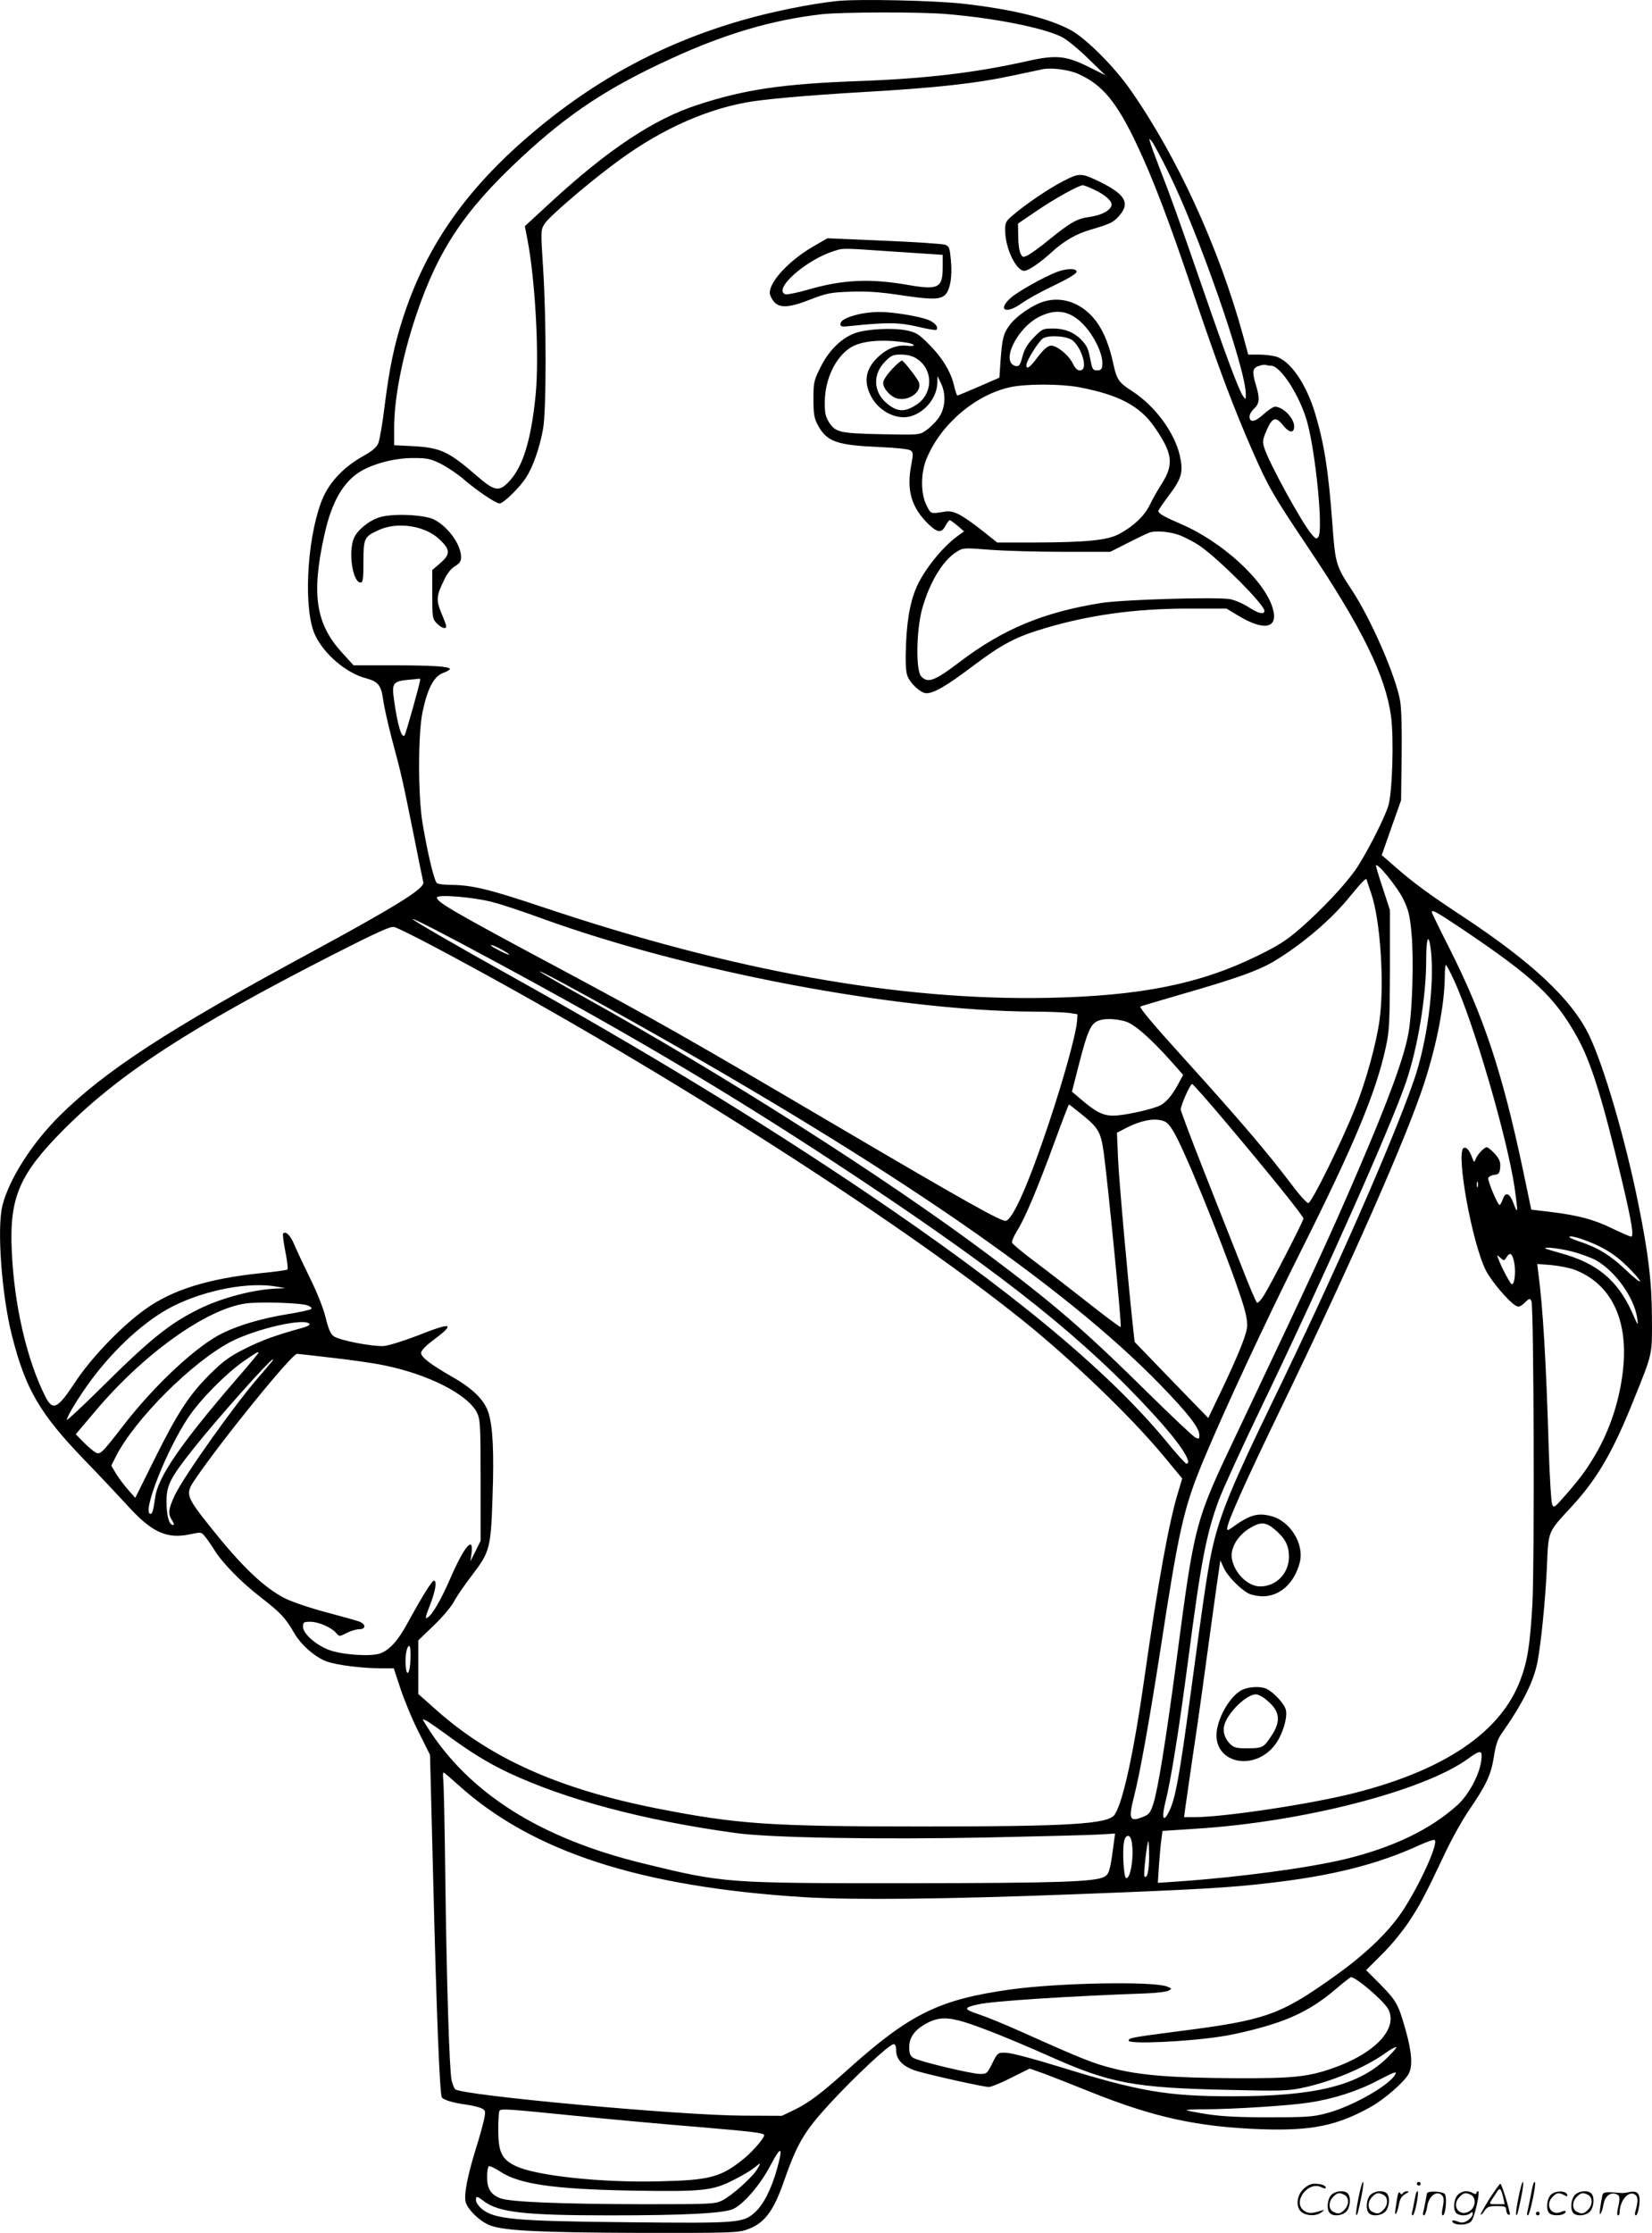 <svg version="1.0" xmlns="http://www.w3.org/2000/svg"
  viewBox="0 0 888.376 1199.944"
 preserveAspectRatio="xMidYMid meet">
<g transform="translate(-0.055,1200.551) scale(0.1,-0.1)"
fill="#000000" stroke="none">
<path d="M4502 12000 c-143 -15 -354 -58 -513 -104 -443 -128 -818 -335 -1171
-644 -330 -290 -532 -588 -651 -957 -47 -146 -72 -265 -98 -470 -11 -93 -27
-184 -34 -201 -9 -22 -32 -42 -77 -67 -117 -65 -196 -152 -233 -257 -76 -211
-92 -572 -31 -705 47 -103 167 -206 273 -234 67 -18 83 -37 94 -116 5 -38 27
-135 48 -215 53 -197 55 -210 113 -495 27 -137 52 -259 55 -271 8 -33 -145
-128 -627 -389 -749 -405 -1086 -625 -1329 -866 -149 -148 -270 -338 -307
-480 -31 -120 -5 -479 50 -698 74 -292 149 -421 395 -676 75 -77 176 -185 225
-238 133 -147 212 -183 338 -157 61 13 61 13 82 -13 12 -14 33 -45 48 -69 44
-72 146 -176 254 -259 103 -80 130 -108 177 -190 36 -63 113 -130 174 -152 55
-20 190 -37 295 -37 l66 0 37 -112 c21 -62 64 -167 98 -233 l60 -120 18 -705
c17 -687 34 -1105 45 -1134 6 -15 59 -31 134 -41 25 -4 58 -11 74 -17 26 -11
28 -14 22 -51 -4 -23 -24 -98 -46 -167 -46 -150 -64 -242 -56 -285 8 -41 79
-110 135 -130 80 -28 269 -37 801 -39 478 -1 530 1 575 17 94 32 144 96 200
257 72 206 110 271 248 421 135 146 320 319 343 319 9 0 14 -12 14 -36 0 -49
41 -88 113 -109 83 -24 358 -85 385 -85 12 0 67 22 121 50 l99 49 79 -28 c43
-16 157 -61 254 -100 338 -135 573 -186 914 -198 270 -9 406 19 587 120 75 42
181 135 204 178 22 43 17 115 -16 233 -40 142 -49 157 -137 248 l-76 76 84 84
c47 45 111 124 144 173 61 92 86 138 198 375 35 74 93 178 129 230 91 133 116
186 132 284 9 61 21 97 40 123 115 164 175 283 195 390 19 99 42 331 50 503 9
205 2 186 134 330 138 150 221 293 334 575 102 253 98 237 97 440 -1 195 -19
345 -75 620 -69 340 -183 730 -262 895 -92 193 -307 395 -689 646 -170 112
-256 175 -351 258 l-76 66 52 148 52 147 3 234 c2 147 -1 258 -8 299 -23 134
-156 439 -260 597 -86 130 -89 141 -105 363 -21 281 -43 419 -91 582 -49 164
-135 288 -214 310 -19 5 -60 10 -91 10 l-56 0 -28 103 c-130 473 -355 962
-605 1319 -88 126 -237 275 -320 321 -118 64 -308 111 -574 142 -157 18 -570
27 -684 15z m588 -70 c261 -22 517 -73 618 -122 26 -12 90 -64 142 -115 l95
-92 -92 46 c-122 60 -175 65 -333 29 -278 -62 -543 -93 -896 -106 -411 -15
-614 -44 -869 -127 -236 -76 -481 -238 -791 -523 l-141 -130 14 -72 c43 -226
64 -628 44 -834 -24 -242 -68 -387 -143 -466 -53 -57 -78 -53 -173 30 -153
132 -194 152 -347 160 l-98 5 0 91 c0 163 44 386 119 609 118 350 259 562 565
846 256 238 469 378 811 534 288 132 541 206 805 236 106 12 533 13 670 1z
m714 -324 c125 -57 201 -149 306 -369 88 -184 178 -419 315 -828 130 -385 212
-602 314 -834 84 -190 109 -233 295 -510 290 -432 418 -692 447 -910 16 -120
7 -411 -15 -481 -23 -73 -125 -271 -179 -347 -61 -85 -180 -211 -292 -309 -73
-64 -116 -92 -230 -148 -311 -153 -632 -217 -1130 -227 -800 -16 -1692 144
-2720 489 -281 94 -376 117 -485 118 -36 0 -71 4 -79 9 -15 9 -50 156 -78 321
-25 150 -25 482 0 600 26 124 60 189 108 208 22 8 39 18 39 22 0 14 -94 20
-306 20 l-212 0 -61 67 c-143 155 -167 316 -96 634 39 179 103 288 199 344 72
41 182 69 277 69 76 0 93 -3 150 -31 35 -18 91 -55 124 -84 71 -61 172 -129
192 -129 21 0 108 85 143 140 37 57 73 160 91 261 18 97 18 591 0 866 -13 202
-13 202 9 237 20 33 207 195 355 307 236 181 483 298 723 343 92 18 346 40
622 56 405 23 620 47 820 90 74 16 146 31 160 34 49 9 144 -4 194 -28z m481
-529 c159 -318 415 -1054 415 -1190 0 -31 0 -31 -15 -10 -23 33 -90 212 -213
568 -131 378 -174 500 -235 655 -24 63 -48 126 -51 140 -7 24 -7 25 9 5 9 -11
50 -87 90 -168z m551 -1037 c51 0 155 -162 194 -302 46 -168 87 -582 60 -618
-9 -13 -14 -11 -35 13 -51 58 -233 389 -256 467 -10 31 -8 44 11 89 32 74 51
81 90 31 33 -41 60 -45 60 -6 0 44 -59 105 -103 106 -9 0 -38 -19 -62 -41 -46
-42 -75 -47 -75 -11 0 10 11 29 25 42 29 27 31 55 10 124 -22 73 -20 93 13
104 15 6 33 9 40 6 8 -2 20 -4 28 -4z m-4576 -1687 c0 -18 -78 -294 -84 -300
-16 -16 -37 54 -56 187 -14 97 -7 105 85 113 22 2 43 4 48 5 4 1 7 -1 7 -5z
m5286 -1178 c29 -60 36 -87 45 -185 13 -136 5 -415 -16 -534 -23 -131 -105
-356 -273 -746 -146 -340 -245 -555 -644 -1395 -235 -494 -232 -484 -333
-1250 -54 -405 -97 -673 -122 -752 -15 -46 -23 -58 -50 -69 -79 -33 -86 -18
-53 112 30 116 82 405 140 779 101 658 126 768 233 1025 114 273 332 741 526
1128 285 568 401 848 453 1086 20 92 22 129 23 421 l0 320 -37 113 c-21 63
-38 119 -38 125 1 25 113 -111 146 -178z m-196 103 c0 -2 11 -36 25 -76 49
-145 71 -484 44 -679 -17 -126 -74 -332 -130 -470 -75 -189 -236 -513 -253
-513 -8 0 -50 46 -92 103 -134 176 -268 334 -583 682 -157 173 -234 265 -228
271 1 2 104 32 227 68 282 81 404 124 489 174 154 92 314 228 416 356 59 72
85 98 85 84z m-4695 -122 c50 -13 166 -52 259 -86 785 -285 1905 -497 2644
-501 81 0 167 -4 192 -7 l45 -7 -3 -40 c-6 -70 -70 -302 -151 -545 -107 -320
-190 -510 -230 -525 -21 -8 -213 100 -911 510 -802 472 -970 567 -1480 840
-580 310 -670 362 -670 387 0 19 205 2 305 -26z m5207 -142 c388 -261 500
-366 621 -584 75 -136 135 -329 242 -779 50 -212 63 -291 47 -291 -6 0 -52 20
-102 44 -99 48 -179 70 -335 89 l-100 12 -46 220 c-111 521 -209 818 -395
1186 -52 102 -94 189 -94 193 0 15 27 0 162 -90z m-5197 -177 c770 -415 1315
-740 1965 -1172 789 -525 1211 -863 1578 -1265 135 -147 210 -260 172 -260 -5
0 -53 53 -106 118 -317 384 -841 817 -1629 1348 -574 386 -1168 748 -1905
1159 -296 165 -520 295 -520 301 0 7 171 -81 445 -229z m-330 81 c1137 -603
2471 -1450 3170 -2012 262 -211 572 -509 747 -718 l106 -128 -23 -77 c-48
-157 -108 -485 -180 -993 -57 -400 -115 -668 -160 -736 -33 -51 -235 -64
-1035 -64 -821 0 -993 12 -1422 96 -528 104 -895 267 -1190 529 l-98 87 0 144
0 144 83 80 c46 44 94 101 108 127 13 26 57 90 97 142 97 127 102 146 111 417
9 246 2 387 -23 461 -22 66 -84 127 -193 189 -117 67 -168 106 -168 129 0 12
24 38 65 68 124 93 102 99 -84 25 -73 -28 -153 -53 -181 -56 -58 -4 -235 29
-269 52 -17 11 -28 36 -44 99 -12 51 -46 136 -84 213 -35 71 -73 153 -85 181
-20 49 -45 74 -60 60 -3 -4 2 -47 12 -97 10 -50 15 -93 11 -97 -3 -3 -65 -12
-138 -19 -284 -29 -478 -89 -623 -192 -130 -92 -295 -264 -382 -397 -93 -141
-118 -153 -158 -76 -100 198 -168 491 -181 781 -14 290 40 415 280 656 302
302 676 545 1441 936 238 121 316 157 335 152 14 -3 111 -51 215 -106z m5361
-25 c19 -185 -21 -491 -93 -696 -115 -332 -431 -1049 -763 -1732 -209 -431
-274 -587 -315 -759 -26 -108 -46 -240 -125 -827 -57 -420 -79 -539 -111 -605
-33 -69 -44 -41 -20 53 28 111 73 392 121 758 69 530 98 680 166 862 20 54
121 275 225 491 336 698 699 1513 780 1751 64 187 109 460 109 657 0 126 14
152 26 47z m-4988 4 c49 -29 38 -30 -18 -2 -27 14 -50 27 -50 30 0 6 30 -6 68
-28z m5112 -160 c106 -230 284 -840 325 -1111 19 -132 19 -153 -4 -91 -21 59
-44 69 -59 26 -6 -17 -14 -31 -17 -31 -11 0 -66 132 -61 145 3 8 17 15 33 17
24 3 28 8 31 40 2 29 -3 43 -28 72 -18 20 -38 36 -44 36 -15 0 -50 -38 -61
-65 -6 -18 -8 -17 -19 12 -14 39 -31 57 -45 49 -42 -27 46 -512 120 -658 30
-59 124 -169 162 -190 15 -8 25 -4 47 17 25 24 28 25 36 8 13 -30 17 -1410 5
-1632 -13 -217 -26 -302 -65 -405 -105 -278 -404 -482 -891 -606 -231 -59
-702 -130 -863 -130 l-54 0 7 53 c4 28 22 153 40 277 19 124 50 342 69 485 20
143 45 329 57 413 l22 152 18 -39 c19 -44 87 -114 134 -139 16 -8 51 -15 77
-15 93 1 169 71 198 181 26 100 -52 226 -157 251 -72 18 -116 4 -210 -65 -20
-14 -23 -14 -23 -2 0 32 95 245 296 660 379 784 669 1443 763 1731 69 213 110
426 111 575 0 34 3 62 6 62 3 0 23 -37 44 -83z m-4420 -220 c1393 -781 2322
-1420 2841 -1954 152 -157 209 -231 209 -270 0 -21 -2 -23 -22 -12 -13 6 -129
116 -258 243 -344 339 -500 473 -863 745 -552 412 -1399 951 -2162 1376 -126
70 -234 132 -240 138 -16 16 183 -91 495 -266z m2647 1 c50 -12 137 -88 255
-220 l61 -69 -28 -52 c-34 -63 -69 -102 -104 -116 -58 -23 -192 -51 -243 -51
-58 0 -96 20 -183 95 l-40 34 38 148 c43 169 62 213 97 230 31 16 88 16 147 1z
m552 -551 c224 -265 411 -497 411 -510 0 -13 -178 -359 -214 -415 -14 -23 -31
-40 -36 -37 -5 3 -41 87 -80 188 -40 100 -130 329 -201 508 -71 180 -129 334
-129 342 0 23 51 137 61 137 5 0 90 -96 188 -213z m-784 52 c93 -75 105 -96
121 -208 22 -162 98 -931 91 -937 -2 -2 -73 50 -158 117 -85 67 -214 167 -287
222 -74 55 -136 106 -139 114 -3 7 9 34 25 61 41 62 112 230 203 479 41 112
76 203 78 203 2 0 31 -23 66 -51z m450 -41 c18 -8 39 -37 66 -90 85 -169 295
-698 355 -894 19 -63 24 -98 20 -127 -8 -48 -52 -156 -141 -342 l-67 -140
-198 204 -198 205 -6 55 c-28 252 -78 813 -83 928 l-6 141 44 23 c91 47 165
59 214 37z m1682 -350 c-3 -7 -5 -2 -5 12 0 14 2 19 5 13 2 -7 2 -19 0 -25z
m652 -319 c60 -30 102 -60 152 -109 38 -37 69 -73 69 -80 0 -7 -36 22 -79 63
-81 77 -150 119 -248 151 -29 10 -53 20 -53 23 0 14 83 -12 159 -48z m-145
-29 c43 -11 100 -32 127 -46 105 -58 209 -203 224 -314 6 -43 5 -42 -28 33
-78 173 -189 265 -384 318 -43 12 -80 23 -82 25 -12 11 76 1 143 -16z m-310
-63 c9 -52 0 -121 -15 -112 -10 7 -53 88 -70 133 -10 25 -10 26 10 8 19 -17
20 -17 33 3 19 31 32 21 42 -32z m324 -35 c195 -75 289 -265 261 -533 -17
-163 -69 -325 -151 -464 -48 -81 -80 -124 -162 -218 -57 -65 -60 -67 -69 -45
-5 13 -13 147 -18 298 -14 469 -31 757 -56 944 l-6 49 76 -6 c42 -4 98 -15
125 -25z m-6978 -91 l45 -8 -41 -2 c-126 -4 -300 -49 -425 -111 -158 -78 -263
-163 -531 -429 -98 -97 -178 -171 -178 -166 0 19 66 126 130 213 131 176 295
324 441 398 176 88 407 132 559 105z m165 -101 c16 -6 24 -14 19 -19 -5 -5
-65 -18 -134 -29 -131 -22 -246 -55 -337 -98 -140 -66 -368 -278 -539 -499
-127 -164 -126 -162 -161 -137 -15 11 -43 36 -61 55 l-34 35 100 118 c261 312
603 557 817 585 77 10 294 3 330 -11z m10 -100 c3 -5 -14 -14 -37 -20 -142
-39 -220 -67 -311 -113 -84 -42 -117 -67 -188 -137 -110 -109 -176 -210 -300
-461 l-101 -203 -39 44 c-22 25 -51 64 -65 87 l-25 42 25 50 c102 200 409 506
616 615 137 71 403 132 425 96z m-275 -155 c0 -3 -55 -69 -123 -147 -294 -341
-418 -521 -432 -630 -10 -71 -15 -88 -25 -88 -49 0 85 342 203 518 64 96 201
234 296 301 75 51 81 55 81 46z m394 -26 c100 -11 225 -29 278 -40 241 -48
455 -157 504 -256 17 -35 19 -65 19 -363 l0 -325 -27 -55 -28 -55 6 41 c13
101 -38 41 -113 -131 -50 -115 -97 -197 -123 -212 -14 -10 -13 1 11 62 31 78
40 133 24 136 -10 3 -60 -77 -144 -230 -50 -93 -99 -146 -149 -162 -52 -17
-205 -6 -273 20 -71 27 -139 88 -139 124 0 25 3 27 40 27 44 0 114 -31 139
-61 16 -19 17 -19 56 1 21 11 52 20 67 20 37 0 37 27 1 41 -16 6 -95 28 -178
50 -84 22 -181 55 -220 74 -113 57 -230 168 -398 378 -139 174 -141 183 -87
263 145 213 520 674 548 674 3 0 87 -9 186 -21z m-326 -26 c-8 -10 -36 -43
-62 -73 -128 -145 -407 -538 -456 -641 -34 -73 -37 -99 -14 -134 10 -15 12
-25 6 -25 -22 0 -35 46 -36 120 -1 92 17 129 142 287 121 153 414 483 430 483
3 0 -1 -8 -10 -17z m5400 -899 c55 -47 74 -85 74 -146 -1 -89 -69 -158 -155
-158 -66 0 -139 72 -152 150 -9 54 29 121 93 161 61 38 89 37 140 -7z m-4650
-696 c-3 -78 -21 -100 -26 -33 -4 49 6 105 19 105 6 0 9 -29 7 -72z m192 -403
c129 -95 225 -154 335 -206 307 -144 725 -256 1220 -324 185 -26 775 -36 1360
-24 286 6 556 13 601 16 l81 5 -12 -89 c-15 -111 -22 -130 -45 -143 -52 -28
-249 -34 -1055 -35 -983 0 -989 0 -1420 105 -558 135 -943 378 -1169 738 -27
43 -27 43 -4 31 13 -6 61 -40 108 -74z m5566 -142 c-10 -76 -68 -184 -129
-239 -145 -130 -341 -225 -597 -288 -202 -49 -575 -99 -909 -122 l-104 -7 6
94 c4 52 9 115 13 140 l6 45 182 12 c573 36 1223 203 1461 376 69 50 79 48 71
-11z m-5502 -129 c398 -360 980 -549 1861 -604 266 -16 756 -11 1436 15 681
26 854 36 1064 61 341 39 583 100 812 205 40 18 76 30 79 26 20 -20 -83 -246
-175 -384 -76 -113 -198 -230 -364 -348 -293 -209 -371 -236 -834 -295 -254
-33 -273 -36 -273 -51 0 -20 314 -6 495 22 105 16 256 55 343 89 102 39 189
91 278 168 40 34 76 62 79 62 29 0 177 -127 201 -172 55 -105 -73 -240 -304
-319 -130 -45 -212 -53 -514 -52 -343 2 -515 15 -663 53 -107 27 -167 51 -495
198 -85 38 -185 79 -222 91 -88 29 -88 37 -7 55 80 18 486 44 904 59 56 2 110
9 120 15 19 10 18 11 -9 22 -78 29 -581 20 -841 -16 -385 -54 -540 -130 -875
-430 -149 -134 -210 -179 -290 -218 l-65 -31 -210 1 c-336 1 -1514 109 -1547
142 -5 5 -14 27 -19 48 -12 54 -27 538 -34 1104 -3 261 -8 492 -11 513 -2 20
-2 37 2 37 3 0 38 -30 78 -66z m3620 -296 c18 -68 -2 -214 -28 -205 -12 4 -21
143 -11 195 7 37 30 43 39 10z m96 -90 c0 -78 -11 -121 -25 -106 -7 6 14 188
21 188 2 0 4 -37 4 -82z m-994 -889 c89 -27 270 -100 454 -182 334 -149 457
-172 984 -183 251 -6 302 -5 374 10 157 32 340 108 451 187 30 22 57 36 60 33
3 -3 -22 -32 -56 -64 -153 -144 -385 -200 -826 -200 -351 0 -500 26 -927 158
-139 43 -264 76 -290 76 -44 1 -44 1 -73 -56 -27 -55 -30 -58 -65 -58 -48 0
-330 68 -359 86 -18 11 -23 24 -23 58 0 54 31 96 99 131 58 30 109 31 197 4z
m2317 -283 c-34 -59 -232 -171 -368 -207 -71 -19 -106 -22 -310 -22 -168 0
-258 5 -334 17 -58 9 -107 19 -110 21 -2 3 36 5 85 5 155 0 463 19 573 36 129
19 259 60 371 119 93 48 105 52 93 31z m-4407 -221 c192 -19 484 -46 649 -59
305 -26 365 -33 365 -45 0 -16 -58 -83 -104 -122 -127 -104 -184 -120 -461
-126 -313 -8 -664 30 -773 83 -74 36 -92 74 -92 197 0 51 3 97 7 100 10 11 42
9 409 -28z m1084 -282 c-30 -109 -73 -194 -119 -236 -64 -58 -87 -60 -680 -54
-617 6 -723 16 -791 73 -16 14 -30 34 -30 45 0 25 5 24 43 -5 79 -60 220 -76
677 -76 407 0 614 11 665 35 57 28 147 133 200 236 56 106 68 100 35 -18z
m-107 -4 c-25 -43 -139 -145 -189 -169 -38 -19 -62 -20 -420 -20 -456 1 -726
12 -776 33 -50 21 -68 52 -68 114 0 28 4 54 9 57 5 3 31 -9 59 -27 102 -69
286 -96 712 -104 377 -6 432 -1 545 57 44 22 94 51 110 65 39 31 40 31 18 -6z
M5718 11032 c-80 -41 -206 -127 -273 -185 -37 -32 -40 -39 -39 -83 1 -94 59
-214 103 -214 21 0 87 45 149 102 65 59 130 97 207 119 108 32 123 39 155 76
59 67 31 115 -106 182 -99 48 -109 48 -196 3z m167 -46 c60 -28 97 -62 93 -83
-5 -28 -53 -54 -117 -63 -70 -10 -102 -28 -223 -126 -43 -35 -91 -70 -108 -79
-28 -14 -30 -14 -41 7 -7 13 -13 54 -13 93 l-1 69 100 68 c100 68 227 138 249
138 6 0 34 -11 61 -24z M4374 10681 c-128 -74 -234 -187 -234 -249 0 -11 9
-31 21 -46 30 -38 84 -35 200 11 86 33 105 37 214 41 89 3 156 -2 258 -17 171
-26 218 -26 247 -3 29 24 43 98 34 190 -6 65 -9 74 -30 82 -13 5 -161 15 -329
22 l-305 13 -76 -44z m439 -28 l257 -17 0 -68 c0 -110 -24 -122 -185 -94 -206
36 -352 29 -539 -25 -59 -17 -114 -28 -122 -25 -69 26 109 184 260 232 54 17
36 17 329 -3z M5687 10545 c-68 -25 -216 -108 -252 -141 -73 -66 -24 -89 60
-28 28 20 105 63 173 95 77 37 122 64 122 74 0 19 -50 19 -103 0z M5617 10386
c-61 -17 -152 -79 -188 -129 -33 -45 -39 -70 -48 -190 l-6 -91 -110 -48 c-60
-26 -113 -48 -116 -48 -3 0 -11 24 -18 53 -16 73 -64 152 -136 223 -54 55 -68
63 -120 74 -74 15 -213 8 -277 -15 -72 -26 -141 -93 -185 -183 -36 -72 -38
-81 -38 -171 0 -80 4 -103 22 -137 49 -93 102 -111 336 -121 91 -4 154 -11
164 -18 15 -11 15 -19 3 -83 -24 -130 1 -219 86 -306 54 -54 77 -58 99 -16 9
17 19 30 23 30 4 0 23 -14 42 -30 l35 -30 -25 -18 c-78 -54 -169 -161 -220
-259 -39 -77 -61 -180 -67 -324 -4 -93 -2 -147 6 -172 14 -43 73 -97 104 -97
41 1 106 38 249 146 157 118 231 157 386 203 242 72 484 105 763 106 l215 0
60 -36 c144 -88 222 -71 188 40 -44 148 -273 357 -494 451 -93 40 -120 56
-120 70 0 5 25 41 55 81 71 94 80 127 60 217 -29 125 -134 267 -257 346 -68
43 -82 62 -98 136 -23 107 -52 181 -94 238 -71 95 -176 137 -279 108z m166
-87 c78 -51 155 -190 145 -260 -2 -18 -9 -24 -28 -24 -20 0 -25 6 -32 40 -15
75 -18 84 -44 115 -39 46 -94 70 -160 70 -56 0 -59 -2 -104 -48 -34 -35 -50
-62 -61 -102 -12 -46 -18 -54 -34 -52 -89 16 5 210 130 268 72 34 130 32 188
-7z m-12 -125 c48 -43 77 -145 46 -157 -19 -7 -32 3 -50 40 -24 45 -87 94
-117 91 -16 -2 -39 -22 -68 -60 -42 -57 -62 -71 -62 -45 0 25 68 132 91 145
35 19 133 11 160 -14z m-894 -10 c47 -7 50 -23 4 -17 -52 7 -106 -12 -154 -56
-69 -62 -84 -130 -46 -208 41 -86 141 -138 219 -114 77 23 139 101 141 178 l1
38 19 -40 c30 -61 22 -143 -18 -192 -16 -21 -45 -49 -64 -61 -33 -24 -37 -24
-239 -20 -228 5 -247 10 -283 67 -18 30 -22 50 -21 111 2 117 55 231 133 284
57 40 173 51 308 30z m50 -84 c92 -56 94 -187 4 -248 -66 -44 -108 -41 -165 9
-70 61 -72 155 -6 221 33 34 43 38 86 38 31 0 61 -7 81 -20z m874 -155 c212
-40 327 -99 406 -212 99 -142 107 -201 43 -304 -23 -35 -52 -87 -66 -116 -28
-59 -87 -115 -163 -156 -63 -35 -174 -46 -457 -47 l-201 0 -83 66 c-110 86
-153 108 -199 100 -76 -13 -75 -13 -98 34 -32 62 -32 173 0 250 76 185 262
344 451 385 84 18 267 18 367 0z m549 -798 c31 -13 76 -37 101 -54 105 -72
349 -317 349 -350 0 -22 -33 -15 -89 22 -30 19 -74 37 -98 41 -81 12 -580 -3
-691 -21 -308 -49 -527 -140 -757 -314 -139 -106 -175 -119 -211 -80 -29 32
-26 242 4 357 39 144 111 265 187 312 35 22 39 22 179 11 79 -6 257 -11 395
-11 l252 0 97 49 c53 27 104 51 112 54 36 13 118 5 170 -16z M4797 10021 c-29
-31 -47 -59 -47 -74 0 -30 40 -74 75 -83 64 -16 135 37 117 87 -10 24 -78 111
-91 117 -4 1 -29 -20 -54 -47z M4615 10316 c-65 -16 -95 -33 -95 -53 0 -13 9
-15 58 -9 191 20 260 19 357 -4 53 -13 98 -20 101 -17 13 13 -7 38 -40 52 -50
21 -198 45 -270 44 -33 0 -83 -6 -111 -13z M2040 9225 c-57 -18 -118 -69 -136
-111 -32 -75 -7 -239 36 -239 12 0 15 19 15 111 0 127 4 135 80 170 102 48
252 25 330 -50 58 -55 58 -79 3 -127 l-43 -37 0 -130 c0 -124 1 -132 24 -156
25 -26 51 -34 51 -16 0 6 -12 38 -26 71 -29 70 -27 93 15 178 16 35 38 62 59
74 24 15 32 26 32 48 0 67 -68 162 -144 202 -53 27 -226 35 -296 12z M6684
2926 c-63 -28 -132 -141 -141 -230 -15 -167 203 -213 314 -67 39 51 67 140 59
185 -6 32 -61 93 -103 115 -29 15 -91 13 -129 -3z m127 -56 c75 -61 81 -116
20 -203 -36 -53 -44 -57 -127 -57 -55 0 -69 4 -89 24 -28 28 -40 66 -31 99 16
66 119 167 170 167 12 0 38 -13 57 -30z M7306 194 c-10 -47 -15 -88 -12 -91 5
-6 9 7 30 110 7 37 10 67 6 67 -4 0 -15 -39 -24 -86z M7620 270 c0 -5 5 -10
10 -10 6 0 10 5 10 10 0 6 -4 10 -10 10 -5 0 -10 -4 -10 -10z M8166 194 c-10
-47 -15 -88 -12 -91 5 -6 9 7 30 110 7 37 10 67 6 67 -4 0 -15 -39 -24 -86z
M8246 269 c-3 -8 -10 -41 -16 -74 -6 -33 -14 -68 -16 -77 -3 -10 -1 -18 3 -18
10 0 46 171 38 178 -2 3 -7 -1 -9 -9z M7009 241 c-38 -38 -41 -101 -7 -125 29
-20 79 -20 104 0 18 14 18 15 1 10 -53 -17 -69 -17 -92 -2 -69 45 21 166 94
126 12 -6 21 -7 21 -1 0 12 -25 21 -62 21 -19 0 -39 -10 -59 -29z M8010 189
c-28 -45 -49 -83 -47 -85 2 -3 12 7 21 21 14 21 24 25 66 25 43 0 50 -3 50
-19 0 -11 5 -23 10 -26 6 -3 10 -3 10 1 0 20 -44 164 -51 164 -4 0 -30 -37
-59 -81z m75 4 l7 -33 -42 0 c-42 0 -42 0 -28 23 8 12 21 32 29 44 15 25 22
18 34 -34z M7160 210 c-22 -22 -27 -79 -8 -98 19 -19 66 -14 88 8 22 22 27 79
8 98 -19 19 -66 14 -88 -8z m71 0 c25 -14 25 -54 -1 -80 -23 -23 -33 -24 -61
-10 -25 14 -25 54 1 80 23 23 33 24 61 10z M7370 210 c-22 -22 -27 -79 -8 -98
19 -19 66 -14 88 8 22 22 27 79 8 98 -19 19 -66 14 -88 -8z m71 0 c25 -14 25
-54 -1 -80 -23 -23 -33 -24 -61 -10 -25 14 -25 54 1 80 23 23 33 24 61 10z
M7516 204 c-3 -16 -8 -47 -11 -69 -8 -51 10 -26 19 27 5 27 15 42 34 53 18 10
22 14 10 15 -9 0 -20 -5 -24 -11 -5 -8 -9 -8 -14 1 -5 8 -10 3 -14 -16z M7617
223 c-2 -4 -7 -26 -11 -48 -4 -22 -9 -48 -12 -57 -3 -10 -1 -18 4 -18 4 0 14
28 20 62 11 58 10 81 -1 61z M7675 220 c-1 -3 -5 -23 -9 -45 -4 -22 -9 -48
-12 -57 -3 -10 -1 -18 4 -18 5 0 13 20 17 45 7 53 44 87 74 68 17 -11 19 -28
8 -80 -4 -18 -3 -33 2 -33 16 0 24 99 11 115 -12 14 -87 18 -95 5z M7840 210
c-22 -22 -27 -79 -8 -98 7 -7 24 -12 38 -12 14 0 31 5 38 12 9 9 12 8 12 -5 0
-9 -12 -24 -26 -34 -21 -13 -32 -15 -55 -6 -16 6 -29 8 -29 3 0 -24 81 -27
102 -2 18 19 50 162 37 162 -5 0 -9 -5 -9 -10 0 -7 -6 -7 -19 0 -30 16 -59 12
-81 -10z m71 0 c29 -16 25 -65 -6 -86 -56 -37 -103 28 -55 76 23 23 33 24 61
10z M8341 211 c-23 -23 -28 -80 -9 -99 19 -19 88 -13 88 9 0 5 -11 4 -24 -2
-54 -25 -89 38 -46 81 23 23 33 24 62 9 16 -9 19 -8 16 3 -8 22 -64 22 -87 -1z
M8470 210 c-22 -22 -27 -79 -8 -98 19 -19 66 -14 88 8 22 22 27 79 8 98 -19
19 -66 14 -88 -8z m71 0 c25 -14 25 -54 -1 -80 -23 -23 -33 -24 -61 -10 -25
14 -25 54 1 80 23 23 33 24 61 10z M8616 201 c-3 -14 -8 -44 -11 -66 -8 -51
10 -26 19 27 8 41 35 63 66 53 22 -7 24 -21 11 -77 -5 -22 -5 -38 0 -38 5 0 9
6 9 13 0 68 51 125 85 97 15 -13 15 -35 -1 -92 -3 -10 -1 -18 4 -18 6 0 13 23
17 50 9 63 -5 84 -49 76 -17 -4 -35 -6 -41 -6 -101 8 -104 7 -109 -19z M8260
110 c0 -5 5 -10 10 -10 6 0 10 5 10 10 0 6 -4 10 -10 10 -5 0 -10 -4 -10 -10z"/>
</g>
</svg>
